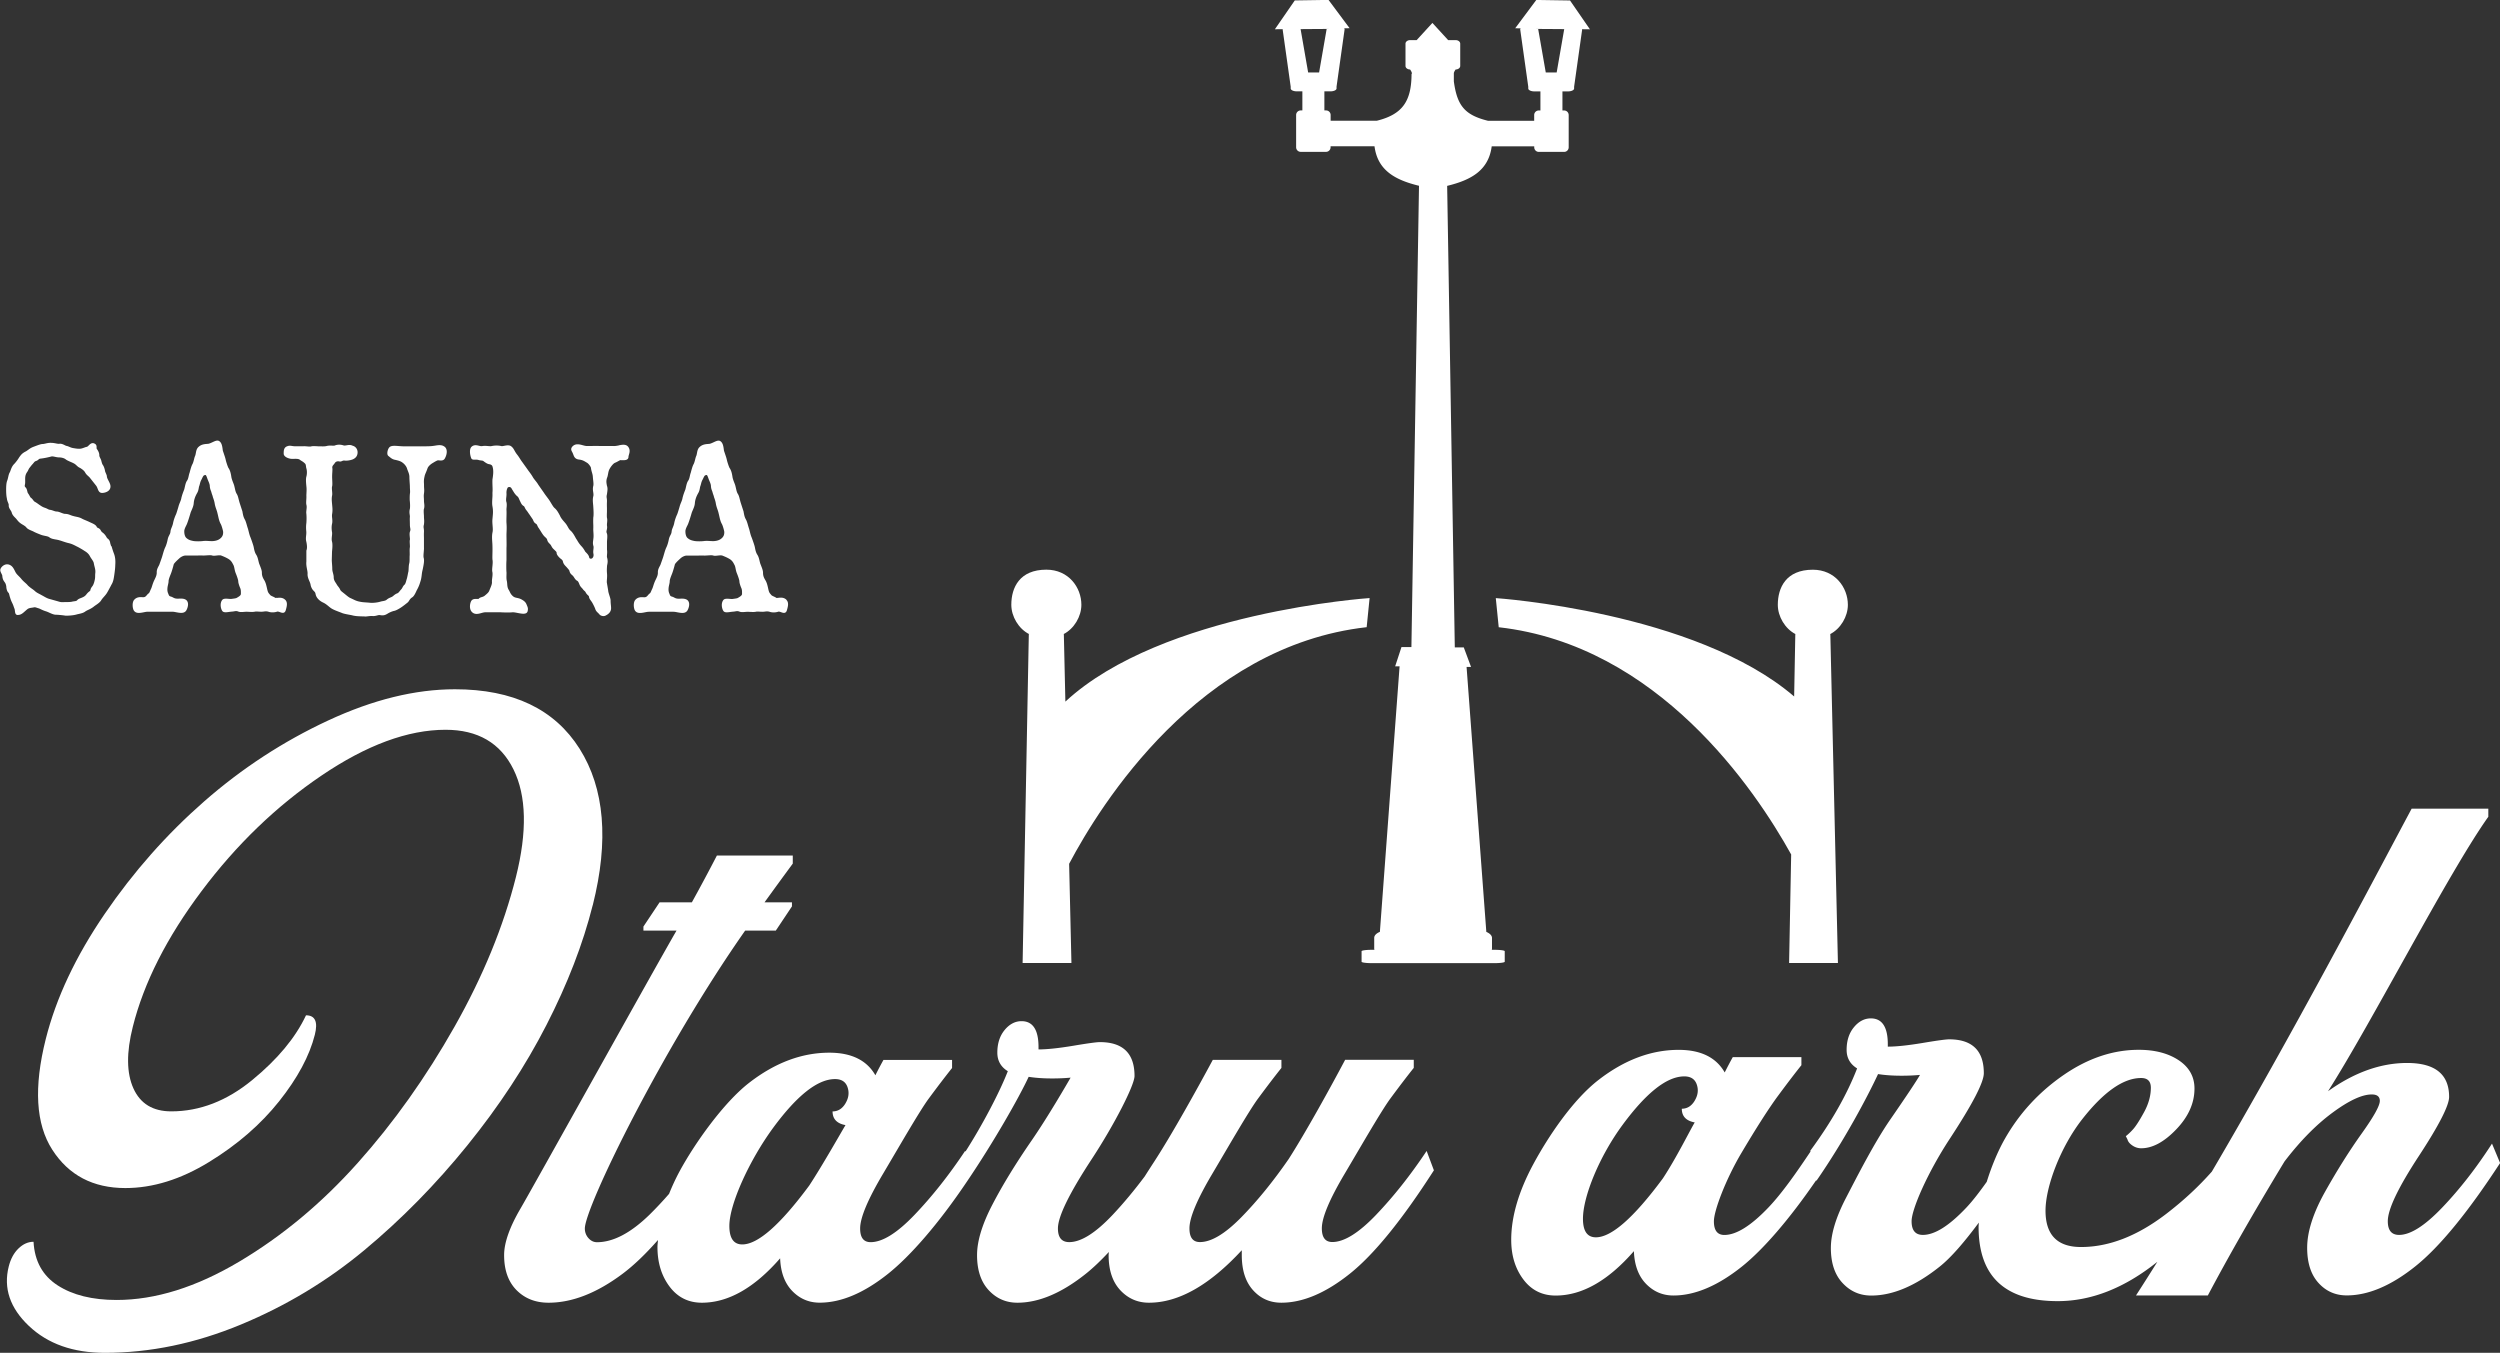 <svg xmlns="http://www.w3.org/2000/svg" viewBox="0 0 520.26 281.53"><rect x="0" y="0" width="520.26" height="281.53" fill="#333333" stroke="none"/><defs><style>.cls-1{fill:#fff;stroke-width:0}</style></defs><g id="_レイヤー_1-2"><path class="cls-1" d="M310.44 197.67c.03-.09.05-.18.05-.27v-2.22c0-.5-.47-.95-1.18-1.25l-4.11-55.14h.93l-1.51-4.06h-1.87l-1.59-96.05c4.88-1.19 8.61-3.15 9.27-8.23h8.85v.21c0 .53.43.95.95.95h5.27c.53 0 .95-.43.95-.95v-6.72a.95.95 0 0 0-.95-.95h-.35v-3.97h1.17c.7 0 1.26-.27 1.26-.6v-.37l1.67-11.87-.03-.1 1.65.02-4.14-6-7.02-.11-4.39 5.89 1.12.02c-.04.09-.09.18-.07.28l1.67 11.87v.37c0 .33.57.6 1.26.6h1.27v3.97h-.35a.95.95 0 0 0-.95.95v1.2h-9.6c-4.86-1.2-6.44-3.16-7.12-8.21v-1.66c0-.31.38-.81.38-.81.52 0 .95-.33.95-.74V9.09c0-.41-.42-.74-.95-.74h-1.56l-3.28-3.58-3.28 3.58h-1.37c-.52 0-.95.33-.95.74v4.63c0 .41.42.74.95.74 0 0 .38.5.38.81s-.07 0-.07 0c0 5.78-1.86 8.53-7.24 9.86h-9.6v-1.2a.95.95 0 0 0-.95-.95h-.35v-3.97h1.27c.7 0 1.26-.27 1.26-.6v-.37l1.67-11.87c.02-.1-.03-.19-.07-.28l1.12-.02-4.39-5.89-7.02.11-4.14 6 1.65-.02s-.03.07-.03.1l1.67 11.87v.37c0 .33.57.6 1.26.6h1.17v3.97h-.35a.95.95 0 0 0-.95.95v6.72c0 .53.43.95.95.95h5.27c.53 0 .95-.43.95-.95v-.21h9.14c.65 5.07 4.38 7.03 9.26 8.22l-1.58 96h-2.07l-1.31 4h.92l-4.1 55.26c-.72.3-1.18.74-1.18 1.25v2.22c0 .09.02.18.05.27h-.63c-1.13 0-2.05.13-2.05.29v2.19c0 .16.92.29 2.05.29h25.69c1.13 0 2.05-.13 2.05-.29v-2.19c0-.16-.92-.29-2.05-.29h-.64ZM320.1 6.04c-2.22-.04 5.42.02 5.42.02l-1.57 9.02h-2.27l-1.58-9.04Zm-47.87 9.04-1.57-9.02s7.64-.06 5.42-.02l-1.57 9.04h-2.27Z"/><path class="cls-1" d="M214.17 131.97h-.07l-1.29 68.43h10.16l-.48-20.64c6.55-12.39 27.08-45.32 61.92-49.24l.61-6.06s-43.17 2.89-63.31 21.55l-.32-14.04h-.07c2.21-1.12 3.72-3.68 3.72-6.11 0-3.6-2.65-7.31-7.29-7.31-5.56 0-7.29 3.71-7.29 7.31 0 2.43 1.51 4.99 3.72 6.11Zm159.51 0h-.07l-.24 12.97c-20.61-17.69-62.09-20.47-62.09-20.47l.61 6.06c33.15 3.74 53.33 33.72 60.86 47.29l-.43 22.59h10.16l-1.58-68.43h-.07c2.21-1.12 3.72-3.68 3.72-6.11 0-3.6-2.65-7.31-7.29-7.31-5.56 0-7.29 3.71-7.29 7.31 0 2.43 1.51 4.99 3.72 6.11Zm-250.32 56.4c3.38-13.45 2.46-24.3-2.74-32.55-5.21-8.25-13.86-12.38-25.95-12.38-8.29 0-17.09 2.17-26.41 6.51s-17.9 9.94-25.72 16.78c-7.83 6.85-14.75 14.67-20.76 23.47-6.02 8.8-10.11 17.49-12.26 26.04-2.52 10.03-2.07 17.7 1.36 23.02 3.42 5.32 8.49 7.98 15.21 7.98 5.71 0 11.51-1.8 17.4-5.41 5.89-3.6 10.75-7.82 14.6-12.65 3.84-4.83 6.32-9.45 7.43-13.85.68-2.69.06-4.04-1.84-4.04-2.18 4.65-5.91 9.14-11.2 13.48-5.29 4.34-10.91 6.51-16.84 6.51-3.81 0-6.43-1.59-7.87-4.77-1.44-3.18-1.49-7.46-.13-12.84 2.3-9.17 7.07-18.58 14.32-28.24 7.24-9.66 15.55-17.67 24.93-24.02 9.38-6.36 17.99-9.54 25.83-9.54 6.72 0 11.43 2.75 14.14 8.25 2.71 5.5 2.87 12.96.51 22.38-2.58 10.27-6.84 20.66-12.79 31.18-5.95 10.52-12.66 19.96-20.14 28.33-7.48 8.38-15.7 15.22-24.65 20.54-8.95 5.32-17.46 7.98-25.52 7.98-5.04 0-9.13-1.01-12.26-3.03-3.13-2.02-4.81-5.04-5.03-9.08-1.12 0-2.16.46-3.12 1.38-.96.92-1.64 2.17-2.04 3.76-1.14 4.52.26 8.65 4.2 12.38 3.94 3.73 9.2 5.59 15.81 5.59 9.41 0 18.83-1.96 28.27-5.87 9.44-3.91 18.01-9.08 25.73-15.5 7.72-6.42 14.86-13.69 21.44-21.82 6.58-8.13 12.06-16.47 16.45-25.03 4.39-8.56 7.6-16.87 9.63-24.94Z"/><path class="cls-1" d="M286.42 252.76c-3.64 3.81-6.69 5.71-9.16 5.71-1.46 0-2.18-.95-2.18-2.85 0-2.24 1.6-6.05 4.79-11.42 3.19-5.38 7.57-13.01 9.47-15.59 1.9-2.57 3.53-4.7 4.87-6.38v-1.68h-14.28c-3.02 5.71-8.16 15.03-11.74 20.63-3.25 4.7-6.55 8.76-9.91 12.18-3.36 3.42-6.22 5.12-8.57 5.12-1.46 0-2.18-.95-2.18-2.85 0-2.24 1.6-6.05 4.79-11.42 3.19-5.38 7.57-13.01 9.48-15.59 1.9-2.57 3.53-4.7 4.87-6.38v-1.68h-14.28c-3.25 6.05-8.52 15.53-12.16 21.13-.73 1.12-1.38 2.13-2.01 3.13-2.17 2.89-4.38 5.56-6.64 7.96-3.59 3.81-6.61 5.71-9.07 5.71-1.57 0-2.35-.95-2.35-2.85 0-2.46 2.35-7.28 7.05-14.45 4.7-7.17 8.89-15.36 8.89-17.27 0-4.7-2.41-7.05-7.22-7.05-.67 0-2.52.25-5.54.76-3.02.5-5.43.76-7.22.76v-.5c0-3.58-1.18-5.38-3.53-5.38-1.34 0-2.52.62-3.53 1.85-1.01 1.23-1.51 2.8-1.51 4.7 0 1.68.73 2.97 2.18 3.86-1.69 4.35-5.24 11.13-8.81 16.72l-.08-.12c-3.36 5.04-6.86 9.46-10.5 13.27-3.64 3.81-6.69 5.71-9.16 5.71-1.46 0-2.18-.95-2.18-2.85 0-2.24 1.6-6.05 4.79-11.42 3.19-5.38 7.57-13.01 9.47-15.59 1.9-2.57 3.53-4.7 4.87-6.38v-1.68h-14.28c-.56 1.01-1.12 2.07-1.68 3.19-1.79-3.13-4.98-4.7-9.58-4.7-5.71 0-11.25 2.07-16.63 6.22-5.38 4.14-11.43 12.73-14.52 18.44-.87 1.61-1.58 3.17-2.2 4.71a77.54 77.54 0 0 1-4.09 4.36c-3.92 3.81-7.56 5.71-10.92 5.71-.67 0-1.26-.28-1.76-.84a2.93 2.93 0 0 1-.76-2.02c0-4.37 16-37.24 33.36-61.99h6.38l3.36-5.04v-.84h-5.71c2.35-3.25 4.31-5.93 5.88-8.06v-1.68h-15.79c-1.68 3.25-3.42 6.5-5.21 9.74h-6.72l-3.36 5.04v.84h6.89c-3.92 6.72-30.14 53.87-32.44 57.79-2.3 3.92-3.44 7.17-3.44 9.74 0 3.14.87 5.57 2.6 7.31 1.74 1.74 3.95 2.6 6.64 2.6 4.93 0 10.08-2.02 15.45-6.05 2.32-1.74 4.77-4.1 7.33-7-.03.48-.11.98-.11 1.46 0 3.25.84 5.99 2.52 8.23 1.68 2.24 3.92 3.36 6.72 3.36 5.49 0 10.92-3.08 16.29-9.24.11 2.91.95 5.18 2.52 6.8s3.47 2.43 5.71 2.43c4.48 0 9.24-2.02 14.28-6.05 4.59-3.67 10.43-10.32 16.43-19.25 5.48-8.09 10.77-17.37 12.78-21.7 1.45.23 3.08.34 4.87.34 1.35 0 2.63-.05 3.86-.17-.78 1.35-4.69 8.11-8.05 12.99-3.36 4.87-6.11 9.35-8.23 13.44-2.13 4.09-3.19 7.59-3.19 10.5 0 3.14.81 5.57 2.43 7.31 1.62 1.74 3.61 2.6 5.96 2.6 4.48 0 9.24-2.02 14.28-6.05 1.51-1.21 3.1-2.73 4.75-4.5 0 .21-.04.42-.04.64 0 3.14.81 5.57 2.43 7.31 1.63 1.74 3.61 2.6 5.96 2.6 6.16 0 12.6-3.64 19.32-10.92v1.01c0 3.14.78 5.57 2.35 7.31 1.57 1.74 3.53 2.6 5.88 2.6 4.48 0 9.24-2.02 14.28-6.05 5.04-4.03 10.86-11.2 17.47-21.5l-1.51-4.03c-3.36 5.04-6.86 9.46-10.5 13.27Zm-110.47-23.15c-.67 1.12-1.57 1.68-2.69 1.68 0 1.57.9 2.52 2.69 2.85-1.01 1.68-4.75 8.31-7.54 12.57-6.05 8.18-10.7 12.26-13.94 12.26-1.79 0-2.69-1.29-2.69-3.86 0-4.59 4.29-13.88 9.22-20.55 4.93-6.66 9.18-10 12.77-10 1.35 0 2.21.56 2.6 1.68.39 1.12.25 2.24-.42 3.36Zm342.63 8.4c-3.25 5.04-6.69 9.46-10.33 13.27-3.64 3.81-6.63 5.71-8.99 5.71-1.57 0-2.35-.95-2.35-2.85 0-2.46 2.13-6.94 6.38-13.44 4.26-6.49 6.38-10.64 6.38-12.43 0-4.7-2.91-7.06-8.74-7.06-5.49 0-10.98 1.96-16.46 5.88 9.07-14.22 25.07-45.47 33.36-57.12v-1.68h-15.96c-8.63 16.16-24.67 46.76-41.58 75.53-2.69 3.04-5.82 5.98-9.5 8.8-5.99 4.59-11.9 6.89-17.72 6.89-4.93 0-7.39-2.52-7.39-7.56s3.16-13.33 7.64-19.04c4.48-5.71 8.57-8.57 12.26-8.57 1.34 0 2.02.67 2.02 2.02 0 1.68-.48 3.39-1.43 5.12-.95 1.74-1.71 2.91-2.27 3.53-.56.62-1.07 1.09-1.51 1.43l.34.67c.11.45.44.87 1.01 1.26.56.39 1.18.59 1.85.59 2.35 0 4.79-1.31 7.31-3.95 2.52-2.63 3.78-5.46 3.78-8.48 0-2.46-1.09-4.42-3.27-5.88-2.18-1.45-4.96-2.18-8.32-2.18-5.38 0-10.61 1.76-15.71 5.29-5.1 3.53-9.16 7.95-12.18 13.27-1.46 2.57-2.77 5.75-3.75 8.91-1.46 2.05-2.89 3.93-4.22 5.34-3.59 3.81-6.61 5.71-9.07 5.71-1.57 0-2.35-.95-2.35-2.85 0-2.46 3.27-10.03 7.97-17.19 4.7-7.17 7.06-11.7 7.06-13.61 0-4.7-2.41-7.05-7.22-7.05-.67 0-2.52.25-5.54.76-3.02.5-5.43.76-7.22.76v-.5c0-3.58-1.18-5.38-3.53-5.38-1.34 0-2.52.62-3.53 1.85-1.01 1.23-1.51 2.8-1.51 4.7 0 1.68.73 2.97 2.18 3.86-2.13 5.49-5.38 11.2-9.74 17.13l.04.18c-2.82 4.21-5.86 8.6-8.76 11.64-3.64 3.81-6.69 5.71-9.16 5.71-1.46 0-2.18-.95-2.18-2.85 0-2.24 2.51-8.79 5.7-14.17 3.19-5.38 5.74-9.35 7.64-11.93 1.9-2.57 3.53-4.7 4.87-6.38v-1.68H360.6c-.56 1.01-1.12 2.07-1.68 3.19-1.79-3.13-4.98-4.7-9.58-4.7-5.71 0-11.25 2.07-16.63 6.22-5.38 4.14-10.52 11.82-13.6 17.53-3.08 5.71-4.62 10.98-4.62 15.79 0 3.25.84 5.99 2.52 8.23 1.68 2.24 3.92 3.36 6.72 3.36 5.49 0 10.92-3.08 16.29-9.24.11 2.91.95 5.18 2.52 6.8s3.47 2.43 5.71 2.43c4.48 0 9.24-2.02 14.28-6.05 4.35-3.48 9.77-9.7 15.43-17.95l.03.15c5.82-8.4 10.71-17.64 12.84-22.23 1.45.23 3.08.34 4.87.34 1.35 0 2.63-.05 3.86-.17-.78 1.35-2.85 4.45-6.21 9.32s-7.02 12.1-9.15 16.19c-2.13 4.09-3.19 7.59-3.19 10.5 0 3.14.81 5.57 2.44 7.31 1.62 1.74 3.61 2.6 5.96 2.6 4.48 0 9.24-2.02 14.28-6.05 2.39-1.91 5.16-5.16 8.11-9.13-.01.3-.05.61-.05.89 0 10.31 5.49 15.45 16.46 15.45 7.04 0 13.96-2.75 20.75-8.19a625.99 625.99 0 0 1-4.45 7.01h14.95c4.26-8.06 9.58-17.36 15.96-27.89 3.25-4.25 6.58-7.64 10-10.16 3.42-2.52 6.13-3.78 8.15-3.78 1.12 0 1.68.45 1.68 1.34 0 1.01-1.26 3.27-3.78 6.8-2.52 3.53-5.04 7.53-7.56 12.01-2.52 4.48-3.78 8.4-3.78 11.76 0 3.14.78 5.57 2.35 7.31 1.57 1.74 3.53 2.6 5.88 2.6 4.48 0 9.24-2.02 14.28-6.05 5.04-4.03 10.92-11.2 17.64-21.5L518.6 238Zm-165.9-8.96c-.67 1.12-1.57 1.68-2.69 1.68 0 1.57.9 2.52 2.69 2.85-1.01 1.68-3.83 7.4-6.63 11.65-6.05 8.18-10.7 12.26-13.94 12.26-1.79 0-2.69-1.29-2.69-3.86 0-4.59 3.38-12.97 8.31-19.63 4.93-6.66 9.18-10 12.77-10 1.35 0 2.21.56 2.6 1.68.39 1.12.25 2.24-.42 3.36ZM23.13 113.66l-.16-.5c-.02-.07-.03-.13-.04-.19-.06-.3-.12-.62-.61-.96-.04-.03-.09-.12-.15-.22-.09-.16-.21-.37-.44-.62-.11-.13-.23-.23-.34-.31-.15-.12-.29-.22-.41-.46-.15-.33-.4-.45-.59-.54-.15-.07-.21-.11-.24-.18-.16-.42-.68-.66-1.23-.91l-.39-.18c-.18-.09-.43-.19-.68-.3-.32-.13-.65-.27-.83-.38-.39-.21-.74-.29-1.12-.37-.19-.04-.39-.08-.63-.15-.23-.05-.42-.13-.61-.2-.31-.12-.64-.25-1.08-.25-.24 0-.55-.12-.84-.23-.32-.13-.66-.26-.98-.26-.18 0-.44-.09-.66-.17-.2-.07-.4-.14-.59-.17-.27-.02-.43-.1-.63-.21-.16-.08-.32-.16-.52-.22-.51-.18-.63-.27-1.08-.57-.08-.05-.16-.11-.26-.18-.19-.14-.42-.31-.79-.52-.13-.07-.2-.16-.3-.3-.12-.16-.26-.36-.54-.56-.05-.04-.1-.13-.17-.26-.09-.16-.2-.38-.41-.67-.05-.06-.1-.25-.13-.4-.07-.28-.14-.56-.33-.76-.23-.23-.22-.3-.17-.57.03-.15.06-.32.06-.54v-.32c-.01-.65-.02-1.17.39-1.77.13-.18.2-.32.26-.46.07-.14.13-.28.27-.46l.19-.24c.2-.26.3-.38.5-.59.05-.06.09-.12.14-.17.16-.2.25-.33.55-.42.21-.06.34-.18.45-.27.12-.11.21-.19.44-.21.9-.1 1.71-.3 2.29-.45.18-.04.45.02.74.08.28.06.57.12.86.12.43 0 1.05.13 1.4.44.25.18.69.37 1.08.54.19.08.36.16.5.23.27.13.45.29.63.46.2.19.42.39.72.51.34.21.86.54 1.08.98.2.35.41.53.61.71.18.16.34.31.54.59l.01.01 1.09 1.38c.16.19.25.43.34.66.15.39.33.88.93.88s1.59-.31 1.72-1.12c.1-.48-.14-.94-.37-1.39-.17-.32-.34-.65-.36-.93 0-.18-.09-.38-.19-.61-.08-.19-.18-.4-.2-.56-.05-.36-.25-.96-.45-1.21-.14-.2-.21-.47-.27-.7-.03-.11-.05-.21-.08-.3-.04-.11-.1-.24-.17-.39-.08-.16-.23-.45-.21-.6 0-.26-.05-.68-.47-1.28-.11-.13-.11-.23-.1-.39 0-.2.02-.54-.36-.75-.57-.35-.99.06-1.26.33-.15.15-.31.31-.47.32-.11.02-.27.07-.45.14-.29.11-.66.25-1.03.25-.47 0-.74-.05-1.28-.14-.33-.05-.59-.16-.82-.26-.19-.08-.37-.16-.56-.19-.1-.01-.26-.09-.42-.17-.32-.16-.72-.35-1.14-.27-.12.02-.4-.03-.66-.08-.31-.06-.65-.12-.95-.12-.5-.03-.88.06-1.22.14-.23.05-.42.1-.62.1-.33 0-.9.21-1.51.44-.13.05-.24.09-.32.12-.56.21-.82.4-1.12.62-.14.1-.29.21-.48.33-.74.37-.97.61-1.46 1.3-.23.41-.75 1.08-1.03 1.36-.4.4-.59.91-.74 1.32-.05.15-.1.28-.13.35-.2.3-.28.67-.36 1.03-.06.25-.11.51-.21.75-.22.54-.22 1.52-.22 1.93 0 .56.04 1.33.15 1.74.03.36.14.63.23.86.09.21.16.38.16.56-.04.4.15.71.34 1.01.1.16.2.32.26.46.11.53.44.86.8 1.22l.1.1c.08.09.15.18.22.27.22.27.43.53.87.82.12.08.23.15.34.21.34.21.57.34.78.62.25.29.73.49 1.12.65.14.06.26.11.33.15.37.21.91.42 1.52.66.28.11.57.17.86.23.38.08.74.15.93.32.35.27.82.35 1.32.44.23.04.47.08.7.15.22.06.5.15.79.25.42.14.85.28 1.14.34.66.16.96.31 1.44.55l.33.17c.42.19 1.3.72 1.59.92.42.25.84.56 1.12 1.11.09.18.22.37.35.56.21.31.43.63.46.93.05.26.1.49.16.7.11.45.2.8.14 1.32-.02.17-.03.35-.03.53 0 .25-.01.51-.06.77-.11.54-.18.74-.26.93-.03.07-.05.13-.07.18-.07.15-.15.27-.24.38-.14.19-.3.4-.37.78-.01.08-.08.14-.25.27-.14.11-.31.26-.49.48-.22.3-.42.51-.82.69-.13.06-.26.12-.4.17-.31.12-.6.23-.79.47-.1.14-.38.18-.63.21-.14.02-.28.04-.39.07-.3.09-.89.09-1.24.09-.17 0-.31 0-.45.01-.43.02-.71.03-1.24-.15l-1.78-.5c-.41-.1-.79-.31-1.16-.52-.15-.09-.3-.17-.43-.24-.2-.11-.38-.21-.54-.29-.4-.21-.68-.36-.98-.65-.2-.17-.36-.29-.55-.42-.24-.17-.49-.35-.84-.67-.18-.24-.4-.43-.63-.63-.23-.21-.47-.42-.7-.7-.15-.2-.35-.4-.54-.59-.25-.25-.51-.51-.66-.76-.08-.13-.14-.26-.21-.4-.25-.5-.52-1.02-1.12-1.25-.35-.14-.72-.12-1.07.05-.42.21-.73.6-.8.87-.1.29.06.61.21.91.07.15.15.31.17.39.05.61.15.92.45 1.33.22.3.3.46.39.96 0 .24.09 1.02.48 1.34.07.07.13.33.18.52.04.17.09.35.14.48.13.45.23.67.39 1.01l.08.17c.14.28.21.5.28.7.05.14.09.27.15.4.06.15.08.34.1.52.04.32.09.8.57.8.64 0 1-.31 1.49-.75.14-.12.29-.26.48-.41.28-.25.65-.31 1.04-.36l.35-.06c.24-.05.41 0 .66.09.11.04.22.07.35.11.07.01.24.09.4.17.28.13.67.32 1.15.46.22.07.45.17.7.29.45.2.92.41 1.35.41.35 0 1.37.09 2.02.2.58 0 1.48-.05 2.1-.21.19-.05.38-.1.57-.14.51-.11 1.04-.23 1.43-.54.19-.13.38-.22.61-.33.33-.15.7-.33 1.14-.67.1-.09.25-.19.41-.3.4-.27.89-.61 1.13-1.01.16-.27.36-.49.56-.72.22-.25.45-.5.66-.85.19-.31.41-.74.62-1.12.12-.23.23-.44.31-.59.38-.6.48-1.33.58-2.04.09-.6.2-1.46.2-2.03.07-.89-.01-1.68-.26-2.34-.19-.48-.35-1.01-.52-1.58Zm34.53 10.74c-.13.02-.29.02-.33.04-.17-.12-.38-.22-.58-.31-.19-.09-.42-.19-.49-.28l-.13-.15c-.19-.22-.35-.39-.46-.83-.04-.14-.08-.32-.12-.5-.1-.46-.23-1.04-.49-1.52l-.09-.15c-.23-.4-.47-.81-.47-1.52 0-.45-.18-.89-.36-1.36-.06-.16-.13-.33-.2-.51-.06-.19-.11-.4-.16-.6-.1-.44-.21-.89-.47-1.29-.29-.44-.41-1.03-.49-1.46l-.06-.27c-.13-.47-.26-.83-.47-1.43l-.14-.38c-.19-.43-.29-.84-.43-1.4l-.1-.39c-.1-.29-.18-.56-.25-.81-.1-.36-.2-.7-.36-1.06-.35-.61-.4-.92-.53-1.6l-.02-.12v-.04l-.59-1.82c-.08-.26-.14-.5-.2-.73-.11-.45-.21-.84-.42-1.16-.2-.33-.27-.67-.38-1.15-.04-.17-.08-.35-.13-.54-.04-.16-.12-.37-.22-.62-.14-.36-.31-.81-.37-1.17-.09-.64-.24-1.38-.62-1.91-.17-.35-.47-1.25-.56-1.69-.07-.33-.19-.69-.33-1.1-.08-.24-.17-.51-.26-.77a2.49 2.49 0 0 1-.05-.34c-.08-.56-.18-1.33-.72-1.67-.38-.24-.86-.01-1.36.22-.27.13-.56.26-.82.33-.11.02-.24.03-.38.04-.5.04-1.17.1-1.73.62-.39.35-.48.81-.56 1.25-.04.21-.08.44-.15.61-.1.2-.17.48-.24.77-.09.35-.19.74-.34.99-.21.39-.38 1.04-.5 1.47l-.06.24c-.1.27-.16.53-.21.77-.08.36-.16.67-.33.92-.25.33-.36.86-.47 1.32-.04.18-.08.35-.11.47l-.09.24c-.19.5-.33.85-.51 1.54-.05.36-.18.66-.31.98-.1.24-.2.49-.27.74l-.09.32c-.12.4-.25.85-.43 1.36-.25.5-.51 1.25-.62 1.8-.07.4-.19.68-.3.96-.11.27-.22.53-.25.84-.02.33-.12.52-.25.77-.12.24-.26.5-.34.92-.14.72-.36 1.34-.52 1.65-.2.43-.33.88-.47 1.36l-.13.45c-.06.23-.26.77-.41 1.2-.08.22-.15.41-.17.49-.06.15-.13.28-.2.41-.2.39-.41.79-.37 1.4-.04.51-.17.8-.45 1.37l-.12.25c-.17.38-.3.77-.4 1.09-.07.22-.13.41-.19.53-.1.2-.17.37-.23.51-.12.29-.17.4-.32.51-.14.1-.25.23-.35.35-.18.21-.33.39-.64.43h-.27c-.45-.03-1.19-.08-1.73.55-.48.54-.35 1.89-.01 2.3.24.32.6.42 1 .42.34 0 .7-.07 1.04-.14.3-.06.58-.11.8-.11h5.11c.22 0 .5.05.8.11.75.14 1.59.31 2.05-.29.18-.25.53-1.03.39-1.67-.07-.3-.23-.54-.49-.68-.43-.24-1-.21-1.41-.19-.67.03-.88-.08-1.21-.25l-.19-.1s-.06-.02-.08-.03c-.45-.13-.52-.16-.66-.55l-.04-.1c-.1-.23-.22-.52-.18-1.09.02-.34.09-.6.14-.83.05-.23.1-.44.1-.66 0-.38.27-1.04.45-1.49l.07-.18c.18-.49.38-1.16.55-1.84.04-.13.26-.44 1.1-1.2.38-.38.95-.65 1.36-.65h2.37c.4-.01.85-.02 1.36 0 .18 0 .4-.02.63-.03.41-.03.93-.06 1.14.01.26.1.58.06.95.02.33-.04.68-.07.92-.02.59.23 1.03.42 1.53.71.61.36.83.83.98 1.13l.05.09c.14.23.2.55.27.89.06.3.13.6.25.89.31.76.52 1.45.52 1.66 0 .39.26 1.07.38 1.36.18.36.17.78.17 1.03v.14c.03.33-.16.53-.89.94-.14.09-.6.14-.88.18l-.23.03c-.12.01-.33 0-.54-.02-.53-.04-1.07-.09-1.34.23-.57.74-.28 1.86-.02 2.25.24.42.87.33 1.43.25.48-.07.74-.07 1.02-.12.32-.06.56-.11.94.05.31.13.82.09 1.26.05.27-.02.41-.03.77-.01.56.03 1.05.05 1.35-.02.23-.06.63-.03.95-.01.37.02.63.02.91-.02.29-.04.57-.08.96.02.4.15 1.11.24 1.84 0 .15-.06.4.03.62.11.29.1.59.21.85.07.15-.08.26-.22.34-.49.2-.71.46-1.59-.1-2.14-.55-.55-1.25-.46-1.72-.41Zm-13.4-21.06c.18.49.34.95.41 1.38.08.51.21.89.34 1.26.1.29.19.55.26.88.05.19.09.37.13.55.13.59.26 1.15.54 1.64.18.31.5 1.43.5 1.67 0 .39-.04.8-.45 1.21-.37.37-.84.58-1.46.65-.3.05-.74.03-1.16 0-.35-.02-.72-.03-1.05 0-.55.09-1.65.09-2.1 0-.67-.13-1.03-.26-1.47-.66-.3-.3-.4-.87-.4-1.29-.03-.39.21-.88.39-1.24.08-.15.14-.29.18-.39.2-.5.54-1.58.7-2.15.05-.2.15-.43.26-.68.19-.44.41-.95.44-1.48.05-.66.27-1.32.7-2.08.23-.38.3-.79.35-1.08.02-.12.04-.22.06-.29.08-.2.12-.37.17-.55.07-.28.13-.54.37-.96.35-.75.39-.8.7-.87.03 0 .05-.01.07-.01.13 0 .21.16.45.86.04.1.09.21.14.34.15.34.33.77.33 1.1.03.48.14.75.23.99.05.12.09.23.13.41.08.27.18.53.27.79Zm46.13-10.58c-.58.1-1.12.11-1.8.12-.65.01-1.39.02-1.81 0h-2.82c-.29 0-.61-.03-.93-.05-.86-.07-1.61-.13-1.98.24-.29.29-.47.91-.44 1.31.01.23.09.41.23.52.08.06.17.13.24.19.3.25.62.51 1.14.6.78.18 1.18.28 1.66.67.46.37.76.86.84 1.19.05.16.11.31.17.46.16.4.31.78.31 1.26 0 .34.03.72.05 1.08.02.32.05.63.05.88 0 .21.01.41.02.6.02.34.04.63-.02.94-.05.53-.05 1.33 0 1.63.05.61.05 1.23 0 1.48-.14.55-.08.97-.03 1.27.02.15.04.29.03.4-.03.42-.02.68-.01.99 0 .17.01.36.01.61 0 .33.04.55.07.74.05.27.07.41-.05.73-.11.3-.08.73-.04 1.15.02.21.04.43.03.5-.07.27-.04.65-.02 1.02.01.23.03.47.01.58-.06.37-.05.76-.04 1.11 0 .22.01.42 0 .58-.02.19-.02.42-.02.65 0 .36 0 .73-.07 1.02-.09.31-.11.74-.13 1.12-.01.26-.03.54-.06.66-.04.13-.08.33-.12.56-.07.35-.15.78-.27 1.1 0 .01-.02.07-.02.08-.12.5-.25.81-.38.92-.22.19-.32.38-.42.57-.09.16-.17.32-.35.49-.09.1-.16.19-.23.28-.19.24-.31.39-.52.47-.32.11-.57.31-.77.48-.11.09-.22.18-.31.23-.11.05-.21.1-.31.14-.26.11-.52.22-.83.49-.2.17-.51.23-.93.3l-.19.04c-.84.27-1.78.33-2.33.28-.3-.04-.57-.05-.83-.07-.43-.03-.84-.05-1.36-.17-.53-.1-.9-.27-1.32-.48-.17-.08-.34-.16-.54-.25-.3-.12-.66-.42-1.04-.73-.18-.15-.37-.3-.56-.45-.42-.33-.48-.39-.6-.68-.12-.24-.27-.42-.4-.59-.1-.13-.19-.24-.25-.36-.06-.11-.13-.21-.2-.32-.22-.34-.45-.68-.45-1.2 0-.32-.08-.61-.15-.89-.08-.29-.15-.56-.15-.88s-.03-.74-.06-1.11c-.02-.28-.04-.54-.04-.71l.05-1.79c.07-.66.14-1.49 0-2.03-.11-.37-.06-.8-.02-1.19.03-.26.05-.51.03-.75-.06-.3-.17-1.09 0-1.8.09-.41.05-.77.02-1.11-.03-.29-.06-.57-.02-.86.13-.72.08-1.28.03-1.77l-.05-.57c-.04-.48-.09-.94.02-1.54.06-.25.03-.6 0-.96-.03-.33-.06-.74 0-.94.08-.26.06-.72.03-1.39-.01-.23-.02-.44-.02-.61 0-.37.02-.7.04-.98.02-.36.04-.64 0-.89-.05-.29.1-.48.32-.74.08-.09.14-.17.18-.24.15-.24.44-.49 1.02-.35.21.04.38-.04.52-.1.16-.07.31-.13.56-.09.36.06 1.21-.05 1.7-.27.64-.29.96-.78.96-1.45s-.42-1.22-1.03-1.37c-.43-.23-.89-.15-1.26-.09-.23.04-.44.07-.57.04-.95-.32-1.63-.1-1.87 0-.14.05-.35.04-.59.03-.29-.01-.65-.03-1.06.06-.34.1-.67.1-1.12.09h-.41c-.22 0-.44-.02-.64-.03-.41-.02-.8-.04-1.13.04-.16.06-.48.03-.79 0-.28-.02-.57-.05-.82-.03h-1.72c-.25 0-.44-.03-.63-.06-.33-.05-.65-.1-1.06.08-.68.27-.68.96-.68 1.51 0 .75 1.21 1.09 1.68 1.09h.41c.53-.01 1.02-.02 1.27.19.1.08.21.15.33.22.19.11.4.24.69.51.21.19.23.37.26.63.02.15.04.31.09.46.11.37.16 1.01 0 1.65-.15.49-.08 1.23-.03 1.82l.02.22c.07.53.04 1.02.02 1.41 0 .18-.02.33-.02.49.02.35 0 .69-.02.98-.02.38-.04.7.03 1 .09.33.05.65.01 1-.03.29-.07.59-.02.86.05.62.05 1.2 0 1.91-.1.77-.06 1.27-.01 1.86v.1c0 .22-.01.43-.04.63-.04.42-.09.86.05 1.34.16.8.17 1.37.02 1.75-.01.04-.02.07-.02.11v2.23c-.06.59.05 1.14.14 1.62.07.35.13.68.11.95-.03.55.18 1.04.36 1.47.13.29.24.57.28.85.06.34.27.84.58 1.15.36.36.38.4.46.78.16.82.93 1.44 1.59 1.73.47.23.75.47 1.06.72.19.16.38.32.64.49.41.26 1.01.49 1.54.69.21.08.4.15.55.21.35.17.89.27 1.46.38.31.06.63.11.92.19.66.15 1.29.16 1.91.18.24 0 .47.01.71.03.09 0 .23-.02.41-.04.31-.04.73-.09 1.09-.06.32.03.63-.05.91-.12.22-.06.44-.11.59-.08.83.17 1.21-.06 1.73-.38.33-.19.84-.42 1.3-.51.48-.12 1.21-.59 1.42-.73.3-.2.94-.69 1.24-.94.19-.13.29-.3.4-.47.13-.21.27-.43.61-.65.34-.2.62-.74.87-1.28l.07-.16c.45-.8.61-1.26.86-2.12.1-.34.14-.68.19-1.04.04-.38.09-.77.22-1.25l.06-.31c.13-.65.31-1.54.13-2.09-.07-.27-.02-.81.02-1.25.03-.37.06-.69.04-.89v-2.01c-.01-.31-.02-.67 0-1.17.02-.34-.01-.57-.04-.77-.04-.25-.07-.43.04-.83.07-.52.05-.86.02-1.19-.01-.15-.02-.3-.02-.48 0-.1 0-.24-.02-.4-.02-.35-.05-.82 0-1.12.17-.45.1-.97.05-1.34a2.35 2.35 0 0 1-.03-.34c0-.23-.01-.42-.02-.6-.02-.3-.04-.57.02-.98.07-.45.05-.76.03-1.09a8.13 8.13 0 0 1-.02-.53c0-.15 0-.3-.01-.44-.02-.42-.04-.82.11-1.43.05-.32.17-.6.31-.92.1-.24.21-.5.31-.8.16-.48.71-.92 1.15-1.17.34-.21.69-.42.99-.52.05-.02.21 0 .31.01.35.04.94.11 1.21-.49.43-.8.54-1.86-.08-2.34-.6-.48-1.34-.35-2.06-.23Zm38.41-.07c-.38.07-.78.15-1.13.13h-2.7c-.72-.03-1.44-.02-2.07 0h-.75c-.26 0-.57-.08-.89-.17-.7-.19-1.57-.42-2.2.34-.33.44-.15.78-.01 1.03.04.07.08.15.13.27.05.1.09.21.13.31.15.42.35.93 1.14 1.03.72.08 1.04.27 1.49.54l.25.15c.33.21.76.82.79 1.05.03.31.11.6.19.89.09.29.18.6.2.93.02.26.04.51.07.74.05.45.09.83.04 1.12-.15.55-.09.98-.03 1.36.04.29.08.54.03.81-.16.6-.11 1.1-.06 1.68.02.19.04.4.05.63.03.47.11 1.58 0 2.13-.04.6-.02 1.2 0 1.68v.53c-.02.28 0 .58.02.9.03.45.06.92-.02 1.4 0 .1-.02.19-.03.28-.05.37-.09.71.05 1.18.06.17.03.45 0 .72-.03.29-.06.59 0 .87.12.55-.11.93-.39 1.03a.46.46 0 0 1-.34-.03.318.318 0 0 1-.15-.23c-.08-.43-.37-.73-.6-.97-.11-.11-.22-.22-.26-.29-.16-.33-.52-.84-.74-1.05a6.2 6.2 0 0 1-.85-1.16c-.1-.17-.2-.32-.29-.45-.42-.79-.73-1.29-1.14-1.65-.26-.23-.39-.47-.55-.75-.14-.25-.29-.53-.56-.84-.05-.06-.11-.12-.17-.2-.29-.33-.73-.82-.92-1.32l-.06-.11c-.32-.59-.59-1.1-1.13-1.54-.2-.2-.48-.67-.71-1.05-.13-.22-.25-.41-.33-.53-.13-.19-.27-.38-.43-.59-.21-.28-.45-.59-.71-.99l-1.12-1.6c-.19-.33-.42-.63-.65-.91-.18-.23-.36-.45-.48-.66-.27-.47-.47-.74-.7-1.05-.12-.16-.25-.33-.4-.55l-1.13-1.58c-.21-.27-.37-.53-.52-.77-.18-.28-.35-.54-.57-.81-.24-.31-.38-.56-.51-.79-.17-.31-.32-.6-.67-.88-.41-.33-.98-.22-1.45-.13-.23.05-.47.09-.59.07-.69-.16-1.37-.16-2.1 0-.15.03-.39.01-.65-.01-.37-.03-.83-.08-1.3.01-.18.03-.41-.02-.65-.08-.46-.11-1.03-.24-1.52.2-.56.49-.33 1.81-.08 2.4.13.32.5.31.82.3.23 0 .48-.01.7.07.2.06.38.08.55.1.26.03.4.05.54.19.57.41.81.54 1.16.59.53.09.62.38.65.48.26.83.15 1.7-.01 2.7-.02.53 0 .94.01 1.35.02.45.04.88-.01 1.43.02.43 0 .84-.03 1.24-.03.55-.06 1.07.03 1.55.17.96.11 1.51.03 2.34l-.03.33c-.05.49 0 .95.03 1.4.04.49.08.95-.02 1.37-.14.67-.09 1.37-.05 1.99.02.29.04.56.04.84.02.55.01 1.08 0 1.55-.01.46-.02.86 0 1.25.09.43.04.9 0 1.36-.05.49-.1.95 0 1.32.05.38 0 .82-.05 1.2-.04.32-.07.59-.05.8.03.39-.16.85-.36 1.33-.06.14-.11.27-.17.42-.12.35-.34.59-1.06 1.17-.17.11-.34.17-.51.22-.24.07-.49.15-.67.37-.05.03-.26.02-.38.02-.35-.01-.83-.02-1.11.35-.31.43-.53 1.62.01 2.28.59.71 1.4.49 2.04.31.36-.1.7-.19 1.04-.16h2.7c.19 0 .41 0 .66.02.61.02 1.38.05 2.11-.02.24-.01.65.06 1.04.14.74.14 1.45.28 1.84 0 .15-.11.24-.26.27-.49.05-.32.08-.54-.18-1.1l-.04-.1c-.16-.4-.33-.71-1.07-1.12-.34-.19-.66-.26-.94-.32-.34-.07-.6-.13-.88-.38-.37-.34-.5-.61-.63-.88-.06-.13-.12-.26-.2-.38-.28-.44-.31-.85-.34-1.28-.01-.18-.03-.35-.06-.54-.12-.46-.1-.87-.09-1.26 0-.23.02-.45 0-.65-.05-.57-.05-1.79 0-2.48v-2.54c.03-.5.02-1.07.01-1.68 0-.3-.01-.6-.01-.9s.01-.55.02-.81c.02-.52.04-1.05-.02-1.82-.02-.32-.01-.75 0-1.2.01-.49.03-.99 0-1.48-.01-.1 0-.3.02-.5.04-.38.07-.82-.04-1.19-.09-.26-.06-.63-.02-.98.03-.27.06-.55.04-.81-.04-.64.2-1.19.34-1.27.36-.12.61-.01.78.37.11.18.2.32.28.45.23.38.38.61.72.95.34.26.39.4.58.85l.09.2c.03.05.06.12.1.2.14.3.32.7.71.9.08.04.14.17.22.33.08.17.17.35.32.53.16.19.24.31.34.46.08.12.16.24.28.4l.64.94c.08.11.13.22.17.33.1.22.21.47.51.65.22.12.28.26.36.46.05.11.1.22.18.35.13.17.28.42.45.68.26.43.56.92.86 1.21.06.06.12.11.17.16.21.19.33.31.39.58.08.33.29.55.48.74.09.09.18.18.25.28.05.08.09.15.13.23.11.21.24.44.54.7l.18.18c.26.24.37.36.37.55 0 .42.56.96.8 1.16.39.3.46.36.54.76.12.37.32.61.7.99l.12.14c.31.35.44.5.5.66.1.48.32.68.56.89.06.06.14.12.19.18.11.13.19.25.26.37.13.2.26.41.52.59.21.1.31.18.54.76.13.38.37.63.55.82.05.06.1.1.13.14.15.23.28.34.38.43.11.09.18.15.29.38.13.23.29.39.42.51.15.14.22.21.23.32.04.34.22.58.41.84.09.12.18.25.27.4.21.36.53 1.02.61 1.26.13.42.33.62.56.84.09.08.18.18.27.27.19.28.55.42.89.42.18 0 .35-.04.48-.12.66-.33 1.02-.76 1.1-1.32.03-.26 0-.54-.03-.85-.03-.28-.06-.59-.06-.95 0-.26-.12-.65-.25-1.05-.11-.36-.24-.76-.25-1.02l-.29-1.72c0-.18.01-.4.03-.63.03-.39.05-.79.02-1.12-.05-.57-.05-.86 0-1.66.01-.09.03-.19.05-.28.07-.37.15-.83-.06-1.52-.03-.08 0-.3 0-.49.03-.31.06-.7 0-1.08v-1.67c0-.07.01-.2.02-.34.05-.59.08-1.1-.05-1.4-.12-.28-.08-.45-.02-.69.05-.23.12-.52.05-.88-.02-.24 0-.44.02-.64.03-.31.07-.62-.03-1.05-.03-.18-.02-.76 0-1.14v-.87c-.01-.32-.02-.72 0-1.26.02-.34-.01-.57-.04-.77-.04-.25-.06-.43.04-.83l.04-.28c.08-.58.14-1-.04-1.49l-.02-.11c-.09-.49-.19-.99.11-1.71.07-.24.11-.46.15-.68.07-.38.13-.71.37-1.1.14-.27.68-1.03 1.07-1.18.23-.09.41-.19.61-.3.15-.08.3-.17.46-.24.05-.01.23 0 .36 0 .43.01.92.03 1.19-.24.12-.11.18-.27.18-.44 0-.13.05-.29.1-.47.13-.44.3-1.04-.16-1.64-.46-.58-1.22-.44-1.95-.3Zm34.87 32.13c-.55-.55-1.25-.46-1.72-.41-.13.02-.29.02-.33.04-.17-.12-.38-.22-.58-.31-.19-.09-.42-.19-.49-.28l-.13-.15c-.19-.22-.35-.39-.46-.83-.04-.14-.08-.32-.12-.5-.1-.46-.23-1.04-.49-1.52l-.09-.15c-.23-.4-.47-.81-.47-1.52 0-.45-.18-.89-.36-1.36-.06-.16-.13-.33-.2-.51-.06-.19-.11-.4-.16-.6-.1-.44-.21-.89-.47-1.29-.29-.44-.41-1.03-.49-1.46l-.06-.27c-.13-.47-.26-.83-.47-1.43l-.14-.38c-.19-.43-.29-.84-.43-1.4l-.1-.39c-.1-.29-.18-.56-.25-.81-.1-.36-.2-.7-.36-1.06-.35-.61-.4-.92-.53-1.6l-.02-.12v-.04l-.59-1.82c-.08-.26-.14-.5-.2-.73-.11-.45-.21-.84-.42-1.16-.2-.33-.27-.67-.38-1.15-.04-.17-.08-.35-.13-.54-.04-.16-.12-.37-.22-.62-.14-.36-.31-.81-.37-1.17-.09-.64-.24-1.38-.62-1.91-.17-.35-.47-1.25-.56-1.69-.07-.33-.19-.69-.33-1.1-.08-.24-.17-.51-.26-.77a2.49 2.49 0 0 1-.05-.34c-.08-.56-.18-1.33-.72-1.67-.38-.24-.86-.01-1.36.22-.27.13-.56.26-.82.33-.11.02-.24.03-.38.04-.5.04-1.17.1-1.73.62-.39.35-.48.81-.56 1.25-.04.21-.08.44-.15.61-.1.2-.17.48-.24.77-.09.35-.19.74-.34.99-.21.39-.38 1.04-.5 1.47l-.06.24c-.1.27-.16.53-.21.77-.08.36-.16.67-.33.92-.25.33-.36.86-.47 1.32-.04.18-.08.35-.11.47l-.09.24c-.19.5-.33.85-.51 1.54-.05.36-.18.66-.31.98-.1.24-.2.49-.27.74l-.09.32c-.12.4-.25.85-.43 1.36-.25.5-.51 1.25-.62 1.8-.07.4-.19.68-.3.96-.11.27-.22.53-.25.84-.02.33-.12.52-.25.77-.12.24-.26.5-.34.92-.14.72-.36 1.34-.52 1.65-.2.43-.33.88-.47 1.36l-.13.45c-.06.23-.26.77-.41 1.2-.08.22-.15.41-.17.49-.06.15-.13.28-.2.41-.2.39-.41.79-.37 1.4-.04.51-.17.8-.45 1.37l-.12.25c-.17.38-.3.77-.4 1.09-.07.22-.13.41-.19.53-.1.2-.17.37-.23.51-.12.29-.17.4-.32.51-.14.1-.25.23-.35.35-.18.21-.33.39-.64.43h-.27c-.44-.03-1.19-.08-1.73.55-.48.54-.35 1.89-.01 2.3.24.32.6.42 1 .42.34 0 .7-.07 1.04-.14.3-.06.58-.11.8-.11h5.11c.22 0 .5.05.8.11.75.14 1.59.31 2.05-.29.18-.25.53-1.03.39-1.67-.07-.3-.23-.54-.49-.68-.43-.24-1-.21-1.41-.19-.67.03-.88-.08-1.21-.25l-.19-.1s-.06-.02-.08-.03c-.45-.13-.52-.16-.66-.55l-.04-.1c-.1-.23-.22-.52-.18-1.09.02-.34.09-.6.14-.83.05-.23.1-.44.1-.66 0-.38.27-1.04.45-1.49l.07-.18c.18-.49.38-1.16.55-1.84.04-.13.26-.44 1.1-1.2.38-.38.95-.65 1.36-.65h2.37c.4-.01.85-.02 1.36 0 .18 0 .4-.02.63-.03.41-.03.93-.06 1.14.01.26.1.58.06.95.02.33-.04.68-.07.92-.02.59.23 1.03.42 1.53.71.61.36.83.83.98 1.13l.05.09c.14.23.2.55.27.89.06.3.13.6.25.89.31.76.52 1.45.52 1.66 0 .39.26 1.07.38 1.36.18.36.17.78.17 1.03v.14c.03.33-.16.53-.89.94-.14.09-.6.14-.88.18l-.23.03c-.12.01-.33 0-.54-.02-.53-.04-1.07-.09-1.34.23-.57.74-.28 1.86-.02 2.25.24.42.87.33 1.43.25.48-.07.74-.07 1.02-.12.32-.06.56-.11.94.05.31.13.82.09 1.26.05.28-.02.41-.03.77-.01.56.03 1.05.05 1.35-.02.23-.06.63-.03.95-.01.37.02.63.02.91-.02.3-.04.57-.08.96.02.4.15 1.11.24 1.84 0 .15-.06.4.03.62.11.29.1.59.21.85.07.15-.08.26-.22.34-.49.2-.71.46-1.59-.1-2.14Zm-15.12-21.48c.18.49.34.95.41 1.38.08.51.21.89.34 1.26.1.29.19.55.26.88.05.19.09.37.13.55.13.59.26 1.15.54 1.64.18.31.5 1.43.5 1.67 0 .39-.04.8-.45 1.21-.37.37-.84.58-1.46.65-.3.05-.74.03-1.16 0-.35-.02-.72-.03-1.05 0-.55.09-1.65.09-2.1 0-.67-.13-1.03-.26-1.47-.66-.3-.3-.4-.87-.4-1.29-.03-.39.21-.88.39-1.24.08-.15.14-.29.18-.39.2-.5.54-1.58.7-2.15.05-.2.15-.43.26-.68.19-.44.41-.95.44-1.48.05-.66.27-1.32.7-2.08.23-.38.3-.79.35-1.08.02-.12.04-.22.06-.29.08-.2.12-.37.17-.55.07-.28.13-.54.37-.96.35-.75.39-.8.7-.87.03 0 .05-.01.07-.01.13 0 .21.16.45.86.04.1.09.21.14.34.15.34.33.77.33 1.1.03.48.14.75.23.99.05.12.09.23.13.41.08.27.18.53.27.79Z"/></g></svg>